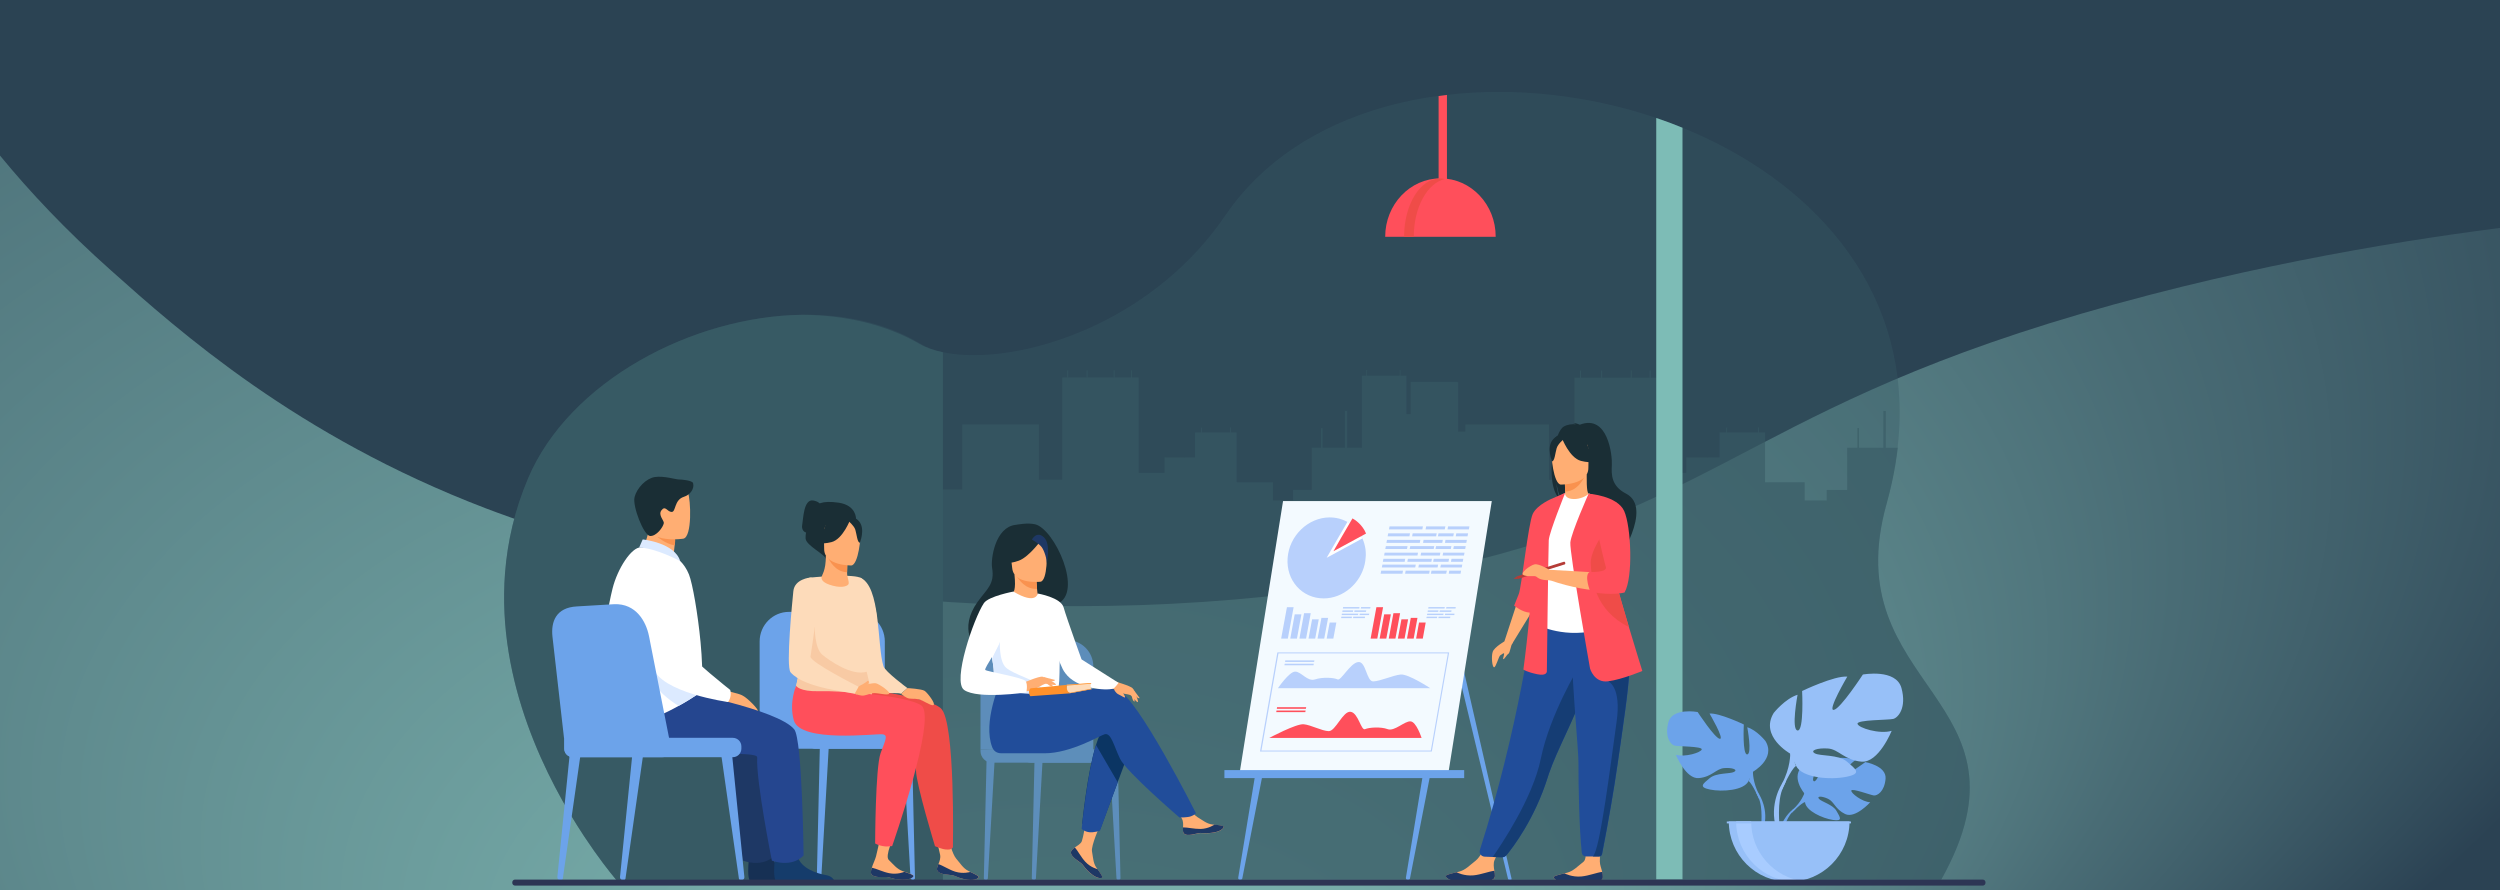 <?xml version="1.0" encoding="utf-8"?>
<!-- Generator: Adobe Illustrator 24.3.0, SVG Export Plug-In . SVG Version: 6.00 Build 0)  -->
<!DOCTYPE svg PUBLIC "-//W3C//DTD SVG 1.1//EN" "http://www.w3.org/Graphics/SVG/1.1/DTD/svg11.dtd">
<svg version="1.1" id="Calque_1" xmlns:x="http://ns.adobe.com/Extensibility/1.0/" xmlns:i="http://ns.adobe.com/AdobeIllustrator/10.0/" xmlns:graph="http://ns.adobe.com/Graphs/1.0/"
	 xmlns="http://www.w3.org/2000/svg" xmlns:xlink="http://www.w3.org/1999/xlink" x="0px" y="0px" width="2246.8px" height="800px"
	 viewBox="0 0 2246.8 800" style="enable-background:new 0 0 2246.8 800;" xml:space="preserve">
<rect x="0" y="0" width="2246.8" height="800" fill="#808080" stroke="none"/>
<style type="text/css">
	.st0{fill:url(#SVGID_1_);}
	.st1{fill:url(#SVGID_2_);}
	.st2{opacity:0.37;fill:#375A64;enable-background:new    ;}
	.st3{opacity:0.61;enable-background:new    ;}
	.st4{fill:#375A64;}
	.st5{fill:#7DBCB6;}
	.st6{fill:#FF4F5B;}
	.st7{fill:#EF4C48;}
	.st8{fill:#6CA3EA;}
	.st9{fill:#97C0F8;}
	.st10{fill:#A8CCFF;}
	.st11{fill:#F3FAFF;}
	.st12{fill:#B8D0FC;}
	.st13{fill:#FFFFFF;}
	.st14{fill:#FFAE73;}
	.st15{fill:#1E3865;}
	.st16{fill:#1A2E35;}
	.st17{fill:#F9924F;}
	.st18{fill:#214D9A;}
	.st19{fill:#4B9BA9;}
	.st20{fill:#153D74;}
	.st21{fill:#B53C37;}
	.st22{opacity:0.6;}
	.st23{fill:#0B3563;}
	.st24{fill:#DCEAFF;}
	.st25{fill:#FDDBBA;}
	.st26{fill:#FF912B;}
	.st27{fill:#F8CAA4;}
	.st28{fill:#163054;}
	.st29{fill:#153C6B;}
	.st30{fill:#25468F;}
	.st31{fill:#2D3554;}
</style>
<g id="Background_3_">
	<g>
		
			<radialGradient id="SVGID_1_" cx="4480.464" cy="-1743.209" r="322.616" fx="4572.038" fy="-1433.862" gradientTransform="matrix(5.991 0 0 3.444 -26399.508 5935.565)" gradientUnits="userSpaceOnUse">
			<stop  offset="0.112" style="stop-color:#7CB4B0"/>
			<stop  offset="0.621" style="stop-color:#547C81"/>
			<stop  offset="1" style="stop-color:#2B4353"/>
		</radialGradient>
		<rect x="-60.7" y="-40.2" class="st0" width="2356.9" height="903.3"/>
		
			<radialGradient id="SVGID_2_" cx="4495.656" cy="-1676.205" r="331.253" fx="4577.764" fy="-1413.862" gradientTransform="matrix(5.991 0 0 3.444 -26399.508 5935.565)" gradientUnits="userSpaceOnUse">
			<stop  offset="0.112" style="stop-color:#7BB2AE"/>
			<stop  offset="0.622" style="stop-color:#496C75"/>
			<stop  offset="1" style="stop-color:#2B4253"/>
		</radialGradient>
		<path class="st1" d="M-60.7,54.9c30.1,48.9,79.1,115.8,160.3,188c61.5,54.9,167.2,149,336.6,213.8
			c239.3,91.2,586.1,116.2,864.2,53.1c259.5-58.8,278.9-153.4,632.4-245c149-38.6,280.3-56.7,363.4-65.8c0,223.6,0,440.7,0,664.3
			c-800.4,0-1556.5,0-2356.9,0C-65.5,591.6-55.7,326.4-60.7,54.9z"/>
	</g>
</g>
<g>
	<path class="st2" d="M1744.7,790.4L1744.7,790.4c-0.1,0.2-0.2,0.4-0.3,0.6c-0.7,1.3-1.5,2.6-2.3,4l-1185-0.4c0,0-1.2-1.3-3.2-3.8
		c-0.1-0.1-0.2-0.3-0.4-0.4c-5.3-6.4-15.9-19.7-28.4-38.6l0,0c-33.1-50.1-78.9-138.7-71.2-237.1c2.2-27.8,8.6-56.3,20.8-85
		c37-87,147.5-145.6,246.9-146.8c38.5-0.5,75.4,7.7,105.7,26.1c5.4,3.3,12.1,5.8,20,7.5c6.6,1.5,14,2.3,22.1,2.6
		c64.6,2.3,169.7-34.1,232-125.7c33.1-48.6,83.9-80.5,142.3-97.1c2.7-0.8,5.5-1.5,8.2-2.2c13.3-3.4,26.9-6.1,40.8-7.9
		c2.5-0.3,5-0.7,7.5-0.9c61.6-7.2,127.6,0.2,188.2,20.7c8,2.7,15.9,5.6,23.6,8.8c113.9,46.1,202.6,140.3,194.8,271.9
		c-0.3,5.2-0.8,10.5-1.4,15.8c-1.2,10.1-2.9,20.5-5.2,31c-1.4,6.2-2.9,12.5-4.7,18.9C1648.6,619.1,1836.3,626.6,1744.7,790.4z"/>
	<g class="st3">
		<path class="st4" d="M1744.7,790.4L1744.7,790.4l-922.4,0.1l8-275.7v-74.9h34.5v-58.5h68.8v49.7h21v-91.8h4.6v-6.4h0.8v6.4h16.6
			v-6.4h0.8v6.4h23.5v-6.4h0.8v6.4h14.8v-6.4h0.8v6.4h6.1V425h23.2v-13.9l27.4,0.1v-22.5h5.5v-4.4h0.7v4.4h21.2l0,0h4.2v-4.5h0.7
			v4.5h5.1v44.7h32.6v16.4h18.1v-9.5h16.8v-37.9h8.4v-17.7h1.3v17.7h20.1v-33.1h2v33.1h13.3V402l0,0v-4.2l0,0v-4l0,0v-6.6l0,0V383
			l0,0v-6.6l0,0v-4.2l0,0v-6.6l0,0V361l0,0v-6.6l0,0v-5.8l0,0V342l0,0v-4.4h4v-5h0.6v5h29.4v-5h0.6v5h5.4v34.6h3.8l0,0l0,0v-6.6l0,0
			V361l0,0v-6.6l0,0v-4.6l0,0v-6.6l0,0l0,0h35.6l0,0h6.1c0.3,0.2,0.6,0.4,1,0.5v44.2h6.5v-6.4h75.1v49.7h22.9v-91.8h5V333h0.9v6.4
			h18.1V333h0.9v6.4h25.7V333h0.9v6.4h16.1V333h0.9v6.4h6.6V425h25.4v-13.9l29.9,0.1v-22.5h6v-4.4h0.8v4.4h23.1l0,0h4.6v-4.5h0.8
			v4.5h5.6v44.7h35.6v16.4h19.8v-9.5h18.4v-37.9h9.2v-17.7h1.4v17.7h21.9v-33.1h2.2v33.1h10.8c-1.2,10.1-2.9,20.5-5.2,31
			c-1.4,6.2-2.9,12.5-4.7,18.9C1648.6,619.1,1836.3,626.6,1744.7,790.4z"/>
	</g>
	<path class="st5" d="M1512.1,114.8v675.6h-23.6V106C1496.5,108.7,1504.4,111.6,1512.1,114.8z"/>
	<path class="st4" d="M847.4,316.6v474.2H553.9c-0.1-0.1-0.2-0.3-0.4-0.4c-5.3-6.4-15.9-19.7-28.4-38.6l0,0
		c-33.1-50.1-78.9-138.7-71.2-237.1c2.2-27.8,8.6-56.3,20.8-85c37-87,147.5-145.6,246.9-146.8c38.1,0.4,74.5,8.7,104.7,26.1
		C832,312.4,839.1,314.9,847.4,316.6z"/>
	<g>
		<path class="st6" d="M1300.4,85.3v83.2c0,6.5-1.6,11.8-3.5,11.8h-0.5c-1.9,0-3.5-5.3-3.5-11.8V86.3
			C1295.3,85.9,1297.8,85.6,1300.4,85.3z"/>
		<path class="st6" d="M1294.6,160.3c-27.4,0-49.7,23.5-49.7,52.5h99.3C1344.3,183.8,1322,160.3,1294.6,160.3z"/>
		<path class="st7" d="M1298.6,160.9c-1.4-0.3-2.9-0.5-4.4-0.5c-17.9,0-32.3,23.4-32.3,52.3h8.7
			C1270.6,186.3,1282.8,164.4,1298.6,160.9z"/>
	</g>
	<g>
		<g>
			<path class="st8" d="M1621.6,713c0,0-13.2-15.4-0.8-25.2c0,0,9.1-5.5,16.4-5c0,0-10.5,17.5-7.1,19.3c3.4,1.7,10.3-20.4,10.3-20.4
				s20.6-2,27.2,1.2c0,0-17.6,14.4-13.9,15.3c3.7,0.9,22.7-13.3,22.7-13.3s19.2,3.3,18.2,15s-7.6,15.3-10.5,15s-19.9-6.8-20.3-4.4
				s9.9,10.2,17,10.5c0,0-13.5,14.9-22.5,10.6c-9-4.3-9.8-11.1-15.4-13.7c-5.6-2.6-10.4-2.6-8.1,0.1c2.3,2.6,12.5,5.1,15.7,10.8
				s6.1,9.5-3.2,8.1c-9.3-1.4-24.4-8.2-25.1-16C1621.6,713,1621.6,713,1621.6,713z"/>
			<g>
				<path class="st8" d="M1685.2,700.1c0,0-52.1-2-63.6,12.9c0,0-2.5,7.6-10.4,14.6l-1.2,3.3c0,0,9-9.5,12.3-10.1
					C1622.3,720.7,1617.2,702.3,1685.2,700.1z"/>
				<path class="st8" d="M1611.2,727.5c0,0-11.2,8.3-12,23l2,0.2c0,0,3.6-15.3,10-21.3C1617.8,723.5,1611.2,727.5,1611.2,727.5z"/>
			</g>
		</g>
		<g>
			<path class="st8" d="M1575.4,693.6c0,0,21-11.8,11.2-27.7c0,0-7.8-9.8-16.3-12.3c0,0,4.5,23.8,0,24.4c-4.5,0.6-3.1-26.9-3.1-26.9
				s-22.1-10.6-30.8-9.8c0,0,13.7,23.3,9.2,22.7s-19.9-24.1-19.9-24.1s-22.7-4.2-26.3,9.2c-3.6,13.5,2.2,20.2,5.6,21
				s24.9,0.6,24.4,3.4c-0.6,2.8-15.1,7.3-23.3,4.8c0,0,9,22.1,20.7,21c11.8-1.1,15.4-8.4,22.7-9c7.3-0.6,12.6,1.4,9,3.4
				s-16,0.6-21.9,5.6s-10.6,8.1,0.3,10.3s30.5,0.8,34.5-7.6C1575.4,693.6,1575.4,693.6,1575.4,693.6z"/>
			<g>
				<path class="st8" d="M1509.8,653.2c0,0,58.9,19.1,65.6,40.4c0,0-0.3,9.5,5.6,20.5v4.2c0,0-6.2-14.3-9.5-16.3
					C1571.5,702,1584.7,683.5,1509.8,653.2z"/>
				<path class="st8" d="M1581,714c0,0,9.1,13.8,3.9,30.6l-2.3-0.6c0,0,2.3-18.5-2.5-27.8C1575.4,706.9,1581,714,1581,714z"/>
			</g>
		</g>
		<g>
			<path class="st9" d="M1608.9,677.3c0,0-27.7-15.5-14.8-36.6c0,0,10.3-12.9,21.4-16.3c0,0-5.9,31.4,0,32.1
				c5.9,0.7,4.1-35.5,4.1-35.5s29.2-14,40.6-12.9c0,0-18.1,30.7-12.2,29.9c5.9-0.7,26.2-31.8,26.2-31.8s29.9-5.5,34.7,12.2
				c4.8,17.7-3,26.6-7.4,27.7c-4.4,1.1-32.9,0.7-32.1,4.4c0.7,3.7,19.9,9.6,30.7,6.3c0,0-11.8,29.2-27.3,27.7s-20.3-11.1-29.9-11.8
				s-16.6,1.8-11.8,4.4c4.8,2.6,21.1,0.8,28.8,7.4s14,10.7-0.4,13.6c-14.4,3-40.3,1.1-45.4-10
				C1608.9,677.3,1608.9,677.3,1608.9,677.3z"/>
			<g>
				<path class="st9" d="M1695.3,624.1c0,0-77.6,25.1-86.4,53.2c0,0,0.4,12.6-7.4,27v5.5c0,0,8.1-18.8,12.6-21.4
					C1614,688.4,1596.7,664,1695.3,624.1z"/>
				<path class="st9" d="M1601.5,704.3c0,0-12,18.2-5.1,40.3l3.1-0.8c0,0-3-24.4,3.3-36.6C1608.9,694.9,1601.5,704.3,1601.5,704.3z"
					/>
			</g>
		</g>
		<path class="st9" d="M1607.9,792.5c30,0,54.3-24.3,54.3-54.3h-108.5C1553.7,768.2,1578,792.5,1607.9,792.5z"/>
		<path class="st10" d="M1621.3,792.1c-2.2,0.3-4.5,0.4-6.7,0.4c-30,0-54.3-24.3-54.3-54.3h13.5
			C1573.8,766,1594.5,788.8,1621.3,792.1z"/>
		<rect x="1551.9" y="738.3" class="st9" width="111.6" height="1.7"/>
	</g>
	<g>
		<g>
			<path class="st8" d="M1355.3,789.9L1302,568.5l3.7-8.7l52.8,230c0.1,0.6-0.3,1.2-0.9,1.2h-0.9
				C1356,791,1355.4,790.5,1355.3,789.9z"/>
		</g>
		<g>
			<g>
				<path class="st8" d="M1114.6,791L1114.6,791c-1.1,0-1.9-1-1.8-2.1l15.7-95.2h6.7l-18.7,95.7C1116.3,790.3,1115.5,791,1114.6,791
					z"/>
			</g>
			<g>
				<path class="st8" d="M1265.3,791L1265.3,791c-1.1,0-1.9-1-1.8-2.1l15.7-95.2h6.7l-18.7,95.7C1267,790.3,1266.2,791,1265.3,791z"
					/>
			</g>
			<polygon class="st11" points="1301.8,693.9 1114.2,693.9 1153.1,450.3 1340.7,450.3 			"/>
			<rect x="1100.4" y="692.1" class="st8" width="215.5" height="7.2"/>
			<g>
				<path class="st12" d="M1227.3,501.3c-0.1,1.9-0.4,3.8-0.8,5.7c-3.9,17.4-19.4,30.8-36.9,30.8c-19.4,0-33.9-16.2-32.4-36.3
					c1.5-20.1,18.4-36.4,37.8-36.5c4.1,0,7.9,0.7,11.4,2c1.6,0.6,3.1,1.3,4.6,2.1c3.1,1.8,5.9,4.1,8.3,6.8c1.3,1.5,2.5,3.2,3.5,4.9
					c0.6,1,1.1,2.1,1.6,3.1c1.4,3,2.3,6.3,2.8,9.7c0.2,1.7,0.3,3.5,0.3,5.3C1227.4,499.7,1227.4,500.5,1227.3,501.3z"/>
				<path class="st13" d="M1224.4,483.9l-32.1,17.4c0,0,13.3-23.3,18.7-32.3c3.1,1.8,5.9,4.1,8.3,6.8c1.3,1.5,2.5,3.2,3.5,4.9
					C1223.3,481.8,1223.9,482.8,1224.4,483.9z"/>
				<path class="st6" d="M1227.7,479.5l-29.3,15.9c0,0,12.1-21.3,17.1-29.5c2.9,1.6,5.4,3.7,7.6,6.2c1.2,1.4,2.3,2.9,3.2,4.5
					C1226.8,477.5,1227.3,478.5,1227.7,479.5z"/>
			</g>
			<g>
				<g>
					<path class="st12" d="M1286.8,675.4h-154.4l15.6-89.1h154.4L1286.8,675.4z M1133.7,674.5h152.2l15.3-87.3H1149L1133.7,674.5z"
						/>
				</g>
				<g>
					<path class="st6" d="M1277.6,663.2h-136.9c0,0,24.3-13,31-12.3s16.2,6,22.4,6.2c6.2,0.2,12.8-18.3,19.7-17.4
						c6.9,0.9,9.4,17.2,13,15.6c3.6-1.6,14.2-2.3,20.3,0c6.1,2.3,15.1-7.3,20.5-7C1272.9,648.5,1277.6,663.2,1277.6,663.2z"/>
					<g>
						<polygon class="st6" points="1173.6,637 1147.5,637 1147.7,635.6 1173.9,635.6 						"/>
						<polygon class="st6" points="1173.1,640 1147,640 1147.2,638.6 1173.4,638.6 						"/>
					</g>
				</g>
				<g>
					<path class="st12" d="M1148.5,618.5h136.9c0,0-19.7-13-26.6-12.3s-18.3,6-24.6,6.2c-6.2,0.2-6.4-18.3-13.6-17.4
						c-7.2,0.9-15.5,17.2-18.5,15.6c-3-1.6-13.4-2.3-20.3,0s-12.5-7.3-18-7C1158.4,603.9,1148.5,618.5,1148.5,618.5z"/>
					<g>
						<polygon class="st12" points="1181,594.9 1154.9,594.9 1155.1,593.5 1181.3,593.5 						"/>
						<polygon class="st12" points="1180.5,597.9 1154.3,597.9 1154.6,596.5 1180.7,596.5 						"/>
					</g>
				</g>
			</g>
			<g>
				<polygon class="st12" points="1157.4,573.9 1151.4,573.9 1156.6,545.7 1162.6,545.7 				"/>
				<polygon class="st12" points="1165.6,573.9 1159.6,573.9 1163.6,552.1 1169.6,552.1 				"/>
				<polygon class="st12" points="1173.8,573.9 1167.8,573.9 1172,551.1 1178,551.1 				"/>
				<polygon class="st12" points="1182,573.9 1176,573.9 1179.2,556.6 1185.2,556.6 				"/>
				<polygon class="st12" points="1190.1,573.9 1184.1,573.9 1187.6,555.3 1193.6,555.3 				"/>
				<polygon class="st12" points="1198.3,573.9 1192.3,573.9 1195,559.5 1201,559.5 				"/>
			</g>
			<g>
				<polygon class="st6" points="1237.8,573.9 1231.8,573.9 1237,545.7 1243,545.7 				"/>
				<polygon class="st6" points="1245.9,573.9 1239.9,573.9 1244,552.1 1250,552.1 				"/>
				<polygon class="st6" points="1254.1,573.9 1248.1,573.9 1252.3,551.1 1258.3,551.1 				"/>
				<polygon class="st6" points="1262.3,573.9 1256.3,573.9 1259.5,556.6 1265.5,556.6 				"/>
				<polygon class="st6" points="1270.5,573.9 1264.5,573.9 1267.9,555.3 1273.9,555.3 				"/>
				<polygon class="st6" points="1278.7,573.9 1272.7,573.9 1275.3,559.5 1281.3,559.5 				"/>
			</g>
			<g>
				<g>
					<polygon class="st12" points="1266.7,482 1247.1,482 1247.6,479.3 1267.2,479.3 					"/>
					<polygon class="st12" points="1290.7,482 1269.1,482 1269.6,479.3 1291.2,479.3 					"/>
					<polygon class="st12" points="1306.1,482 1292.3,482 1292.8,479.3 1306.6,479.3 					"/>
					<polygon class="st12" points="1318.9,482 1308.3,482 1308.8,479.3 1319.4,479.3 					"/>
				</g>
				<g>
					<polygon class="st12" points="1264.5,493.4 1245,493.4 1245.5,490.8 1265,490.8 					"/>
					<polygon class="st12" points="1288.5,493.4 1266.9,493.4 1267.4,490.8 1289,490.8 					"/>
					<polygon class="st12" points="1303.9,493.4 1290.1,493.4 1290.6,490.8 1304.4,490.8 					"/>
					<polygon class="st12" points="1316.8,493.4 1306.1,493.4 1306.6,490.8 1317.3,490.8 					"/>
				</g>
				<g>
					<polygon class="st12" points="1278.3,475.8 1248.3,475.8 1248.8,473.1 1278.8,473.1 					"/>
					<polygon class="st12" points="1298.4,475.8 1281.2,475.8 1281.7,473.1 1299,473.1 					"/>
					<polygon class="st12" points="1320.1,475.8 1300.9,475.8 1301.4,473.1 1320.6,473.1 					"/>
				</g>
				<g>
					<polygon class="st12" points="1276,487.9 1246,487.9 1246.5,485.2 1276.5,485.2 					"/>
					<polygon class="st12" points="1296.2,487.9 1278.9,487.9 1279.4,485.2 1296.7,485.2 					"/>
					<polygon class="st12" points="1317.8,487.9 1298.6,487.9 1299.1,485.2 1318.3,485.2 					"/>
				</g>
				<g>
					<polygon class="st12" points="1262.4,504.9 1242.8,504.9 1243.3,502.2 1262.9,502.2 					"/>
					<polygon class="st12" points="1286.4,504.9 1264.8,504.9 1265.3,502.2 1286.9,502.2 					"/>
					<polygon class="st12" points="1301.8,504.9 1288,504.9 1288.5,502.2 1302.3,502.2 					"/>
					<polygon class="st12" points="1314.6,504.9 1304,504.9 1304.5,502.2 1315.1,502.2 					"/>
				</g>
				<g>
					<polygon class="st12" points="1273.9,499.3 1243.9,499.3 1244.4,496.7 1274.4,496.7 					"/>
					<polygon class="st12" points="1294,499.3 1276.7,499.3 1277.2,496.7 1294.5,496.7 					"/>
					<polygon class="st12" points="1315.7,499.3 1296.5,499.3 1297,496.7 1316.2,496.7 					"/>
				</g>
				<g>
					<polygon class="st12" points="1260.4,515.6 1240.8,515.6 1241.3,512.9 1260.9,512.9 					"/>
					<polygon class="st12" points="1284.4,515.6 1262.8,515.6 1263.3,512.9 1284.9,512.9 					"/>
					<polygon class="st12" points="1299.7,515.6 1286,515.6 1286.5,512.9 1300.3,512.9 					"/>
					<polygon class="st12" points="1312.6,515.6 1302,515.6 1302.5,512.9 1313.1,512.9 					"/>
				</g>
				<g>
					<polygon class="st12" points="1271.9,510 1241.9,510 1242.4,507.4 1272.4,507.4 					"/>
					<polygon class="st12" points="1292,510 1274.7,510 1275.2,507.4 1292.5,507.4 					"/>
					<polygon class="st12" points="1313.7,510 1294.4,510 1295,507.4 1314.2,507.4 					"/>
				</g>
			</g>
			<g>
				<polygon class="st12" points="1215.9,549.9 1206.3,549.9 1206.6,548.6 1216.1,548.6 				"/>
				<polygon class="st12" points="1227.6,549.9 1217.1,549.9 1217.3,548.6 1227.9,548.6 				"/>
				<polygon class="st12" points="1214.8,555.5 1205.3,555.5 1205.5,554.2 1215.1,554.2 				"/>
				<polygon class="st12" points="1226.6,555.5 1216,555.5 1216.2,554.2 1226.8,554.2 				"/>
				<polygon class="st12" points="1221.6,546.9 1206.9,546.9 1207.1,545.6 1221.8,545.6 				"/>
				<polygon class="st12" points="1231.4,546.9 1223,546.9 1223.2,545.6 1231.7,545.6 				"/>
				<polygon class="st12" points="1220.5,552.8 1205.8,552.8 1206,551.5 1220.7,551.5 				"/>
				<polygon class="st12" points="1230.3,552.8 1221.8,552.8 1222.1,551.5 1230.6,551.5 				"/>
			</g>
			<g>
				<polygon class="st12" points="1292.5,549.9 1283,549.9 1283.2,548.6 1292.8,548.6 				"/>
				<polygon class="st12" points="1304.3,549.9 1293.7,549.9 1294,548.6 1304.5,548.6 				"/>
				<polygon class="st12" points="1291.5,555.5 1281.9,555.5 1282.2,554.2 1291.7,554.2 				"/>
				<polygon class="st12" points="1303.2,555.5 1292.7,555.5 1292.9,554.2 1303.5,554.2 				"/>
				<polygon class="st12" points="1298.2,546.9 1283.5,546.9 1283.8,545.6 1298.5,545.6 				"/>
				<polygon class="st12" points="1308.1,546.9 1299.6,546.9 1299.9,545.6 1308.3,545.6 				"/>
				<polygon class="st12" points="1297.1,552.8 1282.4,552.8 1282.7,551.5 1297.4,551.5 				"/>
				<polygon class="st12" points="1307,552.8 1298.5,552.8 1298.8,551.5 1307.2,551.5 				"/>
			</g>
		</g>
	</g>
	<g>
		<g>
			<path class="st14" d="M1343.5,787.4c-0.3,4.6-6.8,4.6-14.1,3.8c-7.3-0.9-5.4,1-15.7,1.1c-10.3,0.1-13.8-3.3-14.3-4.7
				c-0.4-1.3,4.5-2.4,9.8-3.7c0.7-0.2,1.3-0.3,2-0.5c6-1.5,9.9-6,15-9.9c4.8-3.7,11.1-17.1,11.1-17.1l14-0.6c0,0-5.9,12-8.1,17.1
				c-1.3,3-0.7,6.8-0.2,9.6C1343.3,784.2,1343.6,785.8,1343.5,787.4z"/>
			<path class="st15" d="M1329.3,791.2c-7.3-0.9-5.4,1-15.7,1.1c-10.3,0.1-13.8-3.3-14.3-4.7c-0.4-1.3,4.5-2.4,9.8-3.7l0.1,0.1
				c0,0,6.6,3.5,15.1,2.7c6.9-0.7,13.9-3.6,18.7-4.1c0.3,1.6,0.6,3.2,0.5,4.8C1343.1,792,1336.7,792,1329.3,791.2z"/>
		</g>
		<g>
			<path class="st14" d="M1440.3,788.3c-0.3,4.6-6.8,4.6-14.1,3.8c-7.3-0.8-5.4,1-15.6,1.2c-10.3,0.2-13.8-3.2-14.3-4.7
				c-0.4-1.3,4.5-2.4,9.8-3.7c0.7-0.2,1.3-0.3,2-0.5c6-1.5,9.9-6,15-9.9c4.8-3.7,0-25.6,0-25.6l15.4-1.5c0,0-0.7,18.4-0.7,26.8
				c0,3.3,1.5,6.5,2.1,9.4C1440.1,785.1,1440.4,786.7,1440.3,788.3z"/>
			<path class="st15" d="M1426.2,792.1c-7.3-0.8-5.4,1-15.6,1.2c-10.3,0.2-13.8-3.2-14.3-4.7c-0.4-1.3,4.5-2.4,9.8-3.7l0.1,0.1
				c0,0,6.6,3.5,15.1,2.7c6.9-0.7,13.9-3.6,18.7-4.1c0.3,1.6,0.6,3.2,0.5,4.8C1440,792.9,1433.5,793,1426.2,792.1z"/>
		</g>
		<path class="st16" d="M1395.3,410c-2.7-10.9,1.2-16,4.7-18.7c1.6-4,3.5-6.9,5.5-8c3.5-2,7.7-2.2,10.6-2c-0.8-0.8-2.2-1.1-2.2-1.1
			c1.8-0.3,5.9,1.5,5.9,1.5c25.3-9.8,29.3,27.6,28.8,36.2c-0.5,8.7-0.5,18.9,12.7,25.7c25.2,13-8.4,62.2-8.4,62.2
			c0.6-7-31.7-44-48.6-55.1c-4.1-6-5.6-16.7-5.7-17.6c0.7,8.5,2.2,13.2,3.5,15.9C1394.4,442,1393.3,425,1395.3,410z"/>
		<path class="st14" d="M1405.3,451.3c-0.1,0,8.1,4.3,14.3,2.6c5.8-1.6,9.6-9.1,9.5-9.2c-2.5-0.5-3.2-3.9-3.1-18.4l-1.1,0.2
			l-18.7,3.7c0,0,0.4,5.9,0.4,11.5C1406.7,446.4,1406.4,450.8,1405.3,451.3z"/>
		<path class="st17" d="M1406.2,430.3c0,0,0.4,5.9,0.4,11.5c10.5-0.3,16-9.9,18.3-15.2L1406.2,430.3z"/>
		<path class="st18" d="M1330,763.9c-0.9,2.9,1.1,5.8,4.2,6l7.3,0.3l7.7,0.2c1.9,0.1,3.8-0.8,5-2.3c6.2-7.6,25.2-32.9,36.8-69.6
			c0.3-1,0.7-2.1,1-3.1c7.6-22.2,23.4-50.1,31.8-75.4c1.3-4,2.5-7.8,3.6-11.4c0.3-1.1,0.7-2.3,1-3.4c6.1-21.3,7.9-35.3,9.6-50.3
			l-60.2,0.5C1377.8,555.5,1365.1,653.9,1330,763.9z"/>
		<path class="st13" d="M1386.2,520.9c0.2,28.6-4.2,40.9-4.2,40.9s25.8,13.1,56.4,3.5c0.4-0.1,21.9-6.2,21.9-6.2
			c-0.5-1.2-4.8-20.3-5.3-21.4c-6.5-13.9-8.2-19.7-9-24c-1.4-8-1.5-16.2-0.7-24c1.9-20.6,7.4-37.7,7.4-37.7
			c-8.3-1.9-16.2-5.2-24.8-8.5c-2,2.5-8.1,5.1-13.4,5c-6.1-0.1-8.1-2.7-7.8-5.6c-6.5,3.6-11.7,7-11.7,7
			c-5.5,9.6-16.7,18.9-17.5,33.6C1377.3,487.2,1386.2,520.1,1386.2,520.9z"/>
		<path class="st19" d="M1437.9,524.1c2.6,3.7,7.7,26.3,20.2,29.2c-6.5-16.1-11.4-23.2-12.1-28.1c-1.4-9.3-1.5-18.8-0.7-27.9
			c-4.2-7.4-7.3-12.4-7.3-12.4c-0.3-1.2-6.7-20.8-8.7-3.3C1427.2,499.1,1435,519.9,1437.9,524.1z"/>
		<path class="st14" d="M1402.7,435.5c0,0,24.8,0.4,24.8-15c0-15.5,3.2-25.8-12.6-26.7c-15.8-0.9-18.9,5-20.2,10.1
			C1393.5,409,1396.3,435,1402.7,435.5z"/>
		<path class="st16" d="M1403.6,393.4c0,0,6.8,18.1,17.2,20.8c10.4,2.7,14.9-0.1,14.9-0.1s-8-6.4-9.7-17.4
			C1426.1,396.6,1408.8,384.7,1403.6,393.4z"/>
		<path class="st16" d="M1405.3,394.8c0,0-5.1,4-6.3,8c-1.2,3.9-1.8,12-4.2,11.8c0,0-5.1-12.3,0.6-19.3
			C1401.6,387.9,1405.3,394.8,1405.3,394.8z"/>
		<polygon class="st14" points="1363.7,540.8 1352,576.5 1358.6,579.2 1378,547.6 		"/>
		<path class="st6" d="M1395.3,447.9c0,0-13.8,5.5-17.8,14s-10.1,65.9-12.5,71.8s-4.2,10.6-4.2,10.6s7,5.9,14,6.3
			C1381.7,551,1395.3,447.9,1395.3,447.9z"/>
		<path class="st6" d="M1406.7,442.9c0,0-14.4,35.5-14.8,42.6c-0.4,7.2-1.7,117.4-1.7,117.4s0.8,5.1-8.9,3
			c-9.7-2.1-12.2-4.2-12.2-4.2s9.3-68,6.8-91.6s19.4-62.2,19.4-62.2L1406.7,442.9z"/>
		<path class="st20" d="M1341.5,770.2l8.4,0.3c1.5,0,2.9-0.6,3.9-1.8c5.7-6.8,25.4-32.5,37.2-70.2c0.3-1,0.7-2.1,1-3.1
			c7.6-22.2,23.4-50.1,31.8-75.4c1.3-4,2.5-7.8,3.6-11.4c0.3-1.1,0.7-2.3,1-3.4l-8.9-6.7c0,0-26.6,43.1-34.8,83.6
			C1377.5,717.3,1348.9,759.7,1341.5,770.2z"/>
		<path class="st18" d="M1418.6,685.9c-0.1,18.6,0.7,60.2,3,80.5c0.2,1.9,1.8,3.3,3.7,3.3h6.3c2.6,0,4.6,0,5.9,0
			c1.1,0,2.1-0.8,2.3-1.9c6.2-31.8,10.7-58.1,14-80.9c2.7-19.1,5.2-35.4,7-49.5c1.9-14.2,3.2-26,3.7-36.1c0.1-1.6,0.1-3.1,0.2-4.6
			c0-1.5,0-3,0-4.4l-52-5.1C1413.3,621.7,1418.7,674.5,1418.6,685.9z"/>
		<path class="st20" d="M1431.5,769.7c2.4,0,4.2,0,5.5,0c1.4,0,2.6-1,2.8-2.4c6.2-31.6,10.6-57.8,13.9-80.5
			c2.7-19.1,5.2-35.4,7-49.5c1.9-14.2,3.2-26,3.7-36.1l-19.1,11.2c0,0,12.2,4.3,7.5,36.8S1438,765.1,1431.5,769.7z"/>
		<path class="st6" d="M1429,600.8c0,0,3.7,13.2,16.3,11.5c12.7-1.7,30.7-9.3,30.7-9.3s-5.4-17.1-12.1-39.6
			c-8.1-27.2-18.2-62.3-23-84.4c-1.3-6.2-2.2-11.4-2.6-15.1l-10.5-20.4c0,0-15.7,35.2-16.5,44C1410.5,496.6,1429,600.8,1429,600.8z"
			/>
		<path class="st14" d="M1441.7,486.4l-13.9-42.7c0,0,17.5,5.2,26.3,9.6c0,0,5.5,7.1,8.9,23.4c0,0,3.6,39.2-4.4,53.6
			c0,0-25.3,5.1-65.9-8.9v-9.3c0,0,44.3,2.3,53.4,3.4L1441.7,486.4z"/>
		<path class="st7" d="M1429.6,506.3c0.6,14.4,3.9,42.2,34.1,57.1c0.1,0,0.2,0.1,0.2,0.1c-8.1-27.2-18.2-62.3-23-84.4
			C1435.4,487.4,1429.3,498.4,1429.6,506.3z"/>
		<path class="st6" d="M1427.8,443.7c0,0,25.7,1.8,31.9,15.6c6.2,13.8,8.2,59.7,0.3,73.2c0,0-10.9,3.1-30-0.5
			c-0.2,0-0.5-0.1-0.7-0.1c0,0-6.1-15-0.6-17.9c0,0,16.2,0.8,14.5-4.5C1441.4,504,1427.8,443.7,1427.8,443.7z"/>
		<g>
			<path class="st21" d="M1363.4,517.9l0.8,2.4l42.2-13.1c0,0,0.6-0.6,0.3-1.5c-0.3-0.9-1-0.9-1-0.9L1363.4,517.9z"/>
			<polygon class="st21" points="1360.3,520.2 1363.4,517.9 1364.1,520.3 			"/>
		</g>
		<path class="st14" d="M1353.6,575.5c0,0-10.7,5.9-12.1,10.4s-0.4,13.9,1.3,13.8c1.7-0.1,4.2-10.1,5.6-10.8s3.4-2.8,3.4-1.3
			s-1.4,4.4-0.7,4.8c0.7,0.4,3-3.9,4.5-4.8c1.5-0.8,2.2-7.8,3.7-9.7S1353.6,575.5,1353.6,575.5z"/>
		<path class="st14" d="M1392.7,512.2c0,0-9.6-5.9-13.6-5s-14.2,8.3-9.3,9.9c4.9,1.6,8.9-0.1,10.8,1.1c1.9,1.2,3.3,3.3,12.1,3.3
			C1401.6,521.4,1392.7,512.2,1392.7,512.2z"/>
	</g>
	<g>
		<g class="st22">
			<g>
				<path class="st8" d="M929.2,791H929c-0.9,0-1.7-0.8-1.7-1.7l2.5-108.9l7.4-0.9L931,789.3C930.9,790.3,930.2,791,929.2,791z"/>
			</g>
			<g>
				<path class="st8" d="M886.1,791h-0.2c-0.9,0-1.7-0.8-1.7-1.7l2.5-108.9l7.4-0.9l-6.3,109.8C887.8,790.3,887,791,886.1,791z"/>
			</g>
			<g>
				<path class="st8" d="M1005.1,791h0.2c0.9,0,1.7-0.8,1.7-1.7l-2.5-108.9l-7.4-0.9l6.3,109.8C1003.4,790.3,1004.2,791,1005.1,791z
					"/>
			</g>
			<path class="st8" d="M881.2,673.6V599c0-13.1,10.6-23.8,23.8-23.8h53.8c13.1,0,23.8,10.6,23.8,23.8v77.5L881.2,673.6z"/>
			<path class="st8" d="M992.1,685.4H891.6c-5.8,0-10.4-4.7-10.4-10.4v-1.4h111L992.1,685.4L992.1,685.4z"/>
			<path class="st8" d="M1004.6,685.4H926c-2.9,0-5.2-2.3-5.2-5.2v-1.4c0-2.9,2.3-5.2,5.2-5.2h78.7c2.9,0,5.2,2.3,5.2,5.2v1.4
				C1009.9,683.1,1007.5,685.4,1004.6,685.4z"/>
		</g>
		<g>
			<path class="st14" d="M1063.3,747.6c0.8,3.8,6.1,3.1,12.1,1.7c6-1.5,4.6,0.3,13.1-0.7c8.5-0.9,11.1-4.1,11.3-5.4
				c0.2-1.1-4-1.5-8.5-2c-0.6-0.1-1.1-0.1-1.7-0.2c-5.1-0.6-8.8-3.9-13.4-6.6c-4.4-2.6-10.9-13-10.9-13l-11.7,0.9
				c0,0,6.1,9.3,8.5,13.3c1.4,2.4,1.3,5.5,1.1,7.9C1063.2,744.9,1063.1,746.2,1063.3,747.6z"/>
			<path class="st15" d="M1075.4,749.2c6-1.5,4.6,0.3,13.1-0.7c8.5-0.9,11.1-4.1,11.3-5.4c0.2-1.1-4-1.5-8.5-2v0.1
				c0,0-5.1,3.6-12.2,3.8c-5.8,0.1-11.9-1.5-15.9-1.4c-0.1,1.3-0.2,2.7,0.1,4C1064.1,751.3,1069.4,750.7,1075.4,749.2z"/>
			<path class="st14" d="M963.1,764.3c-2.3,3,1.7,6.6,6.7,10.2c5,3.5,2.8,3.6,9.1,9.4c6.3,5.8,10.4,5.6,11.5,4.9
				c1-0.6-1.5-4-4.1-7.7c-0.3-0.5-0.7-0.9-1-1.4c-2.9-4.2-2.9-9.2-3.9-14.5c-1-5,7.1-23.2,7.1-23.2l-13-1.6c0,0-1.7,11-3.2,15.5
				c-0.9,2.6-4.5,4.3-6.4,5.8C965,762.4,963.9,763.3,963.1,764.3z"/>
			<path class="st15" d="M969.9,774.5c5,3.5,2.8,3.6,9.1,9.4c6.3,5.8,10.4,5.6,11.5,4.9c1-0.6-1.5-4-4.1-7.7h-0.1
				c0,0-6.1-1.4-10.9-6.6c-3.9-4.2-6.7-9.9-9.4-12.9c-1,0.8-2.1,1.6-2.9,2.7C960.8,767.4,964.8,771,969.9,774.5z"/>
			<path class="st23" d="M1016.4,670.9l-11.9,32.1l-15.6,41.9c0,0-4.2,0.4-8.3-0.8c-3.7-1.1-8-3.9-8-3.9s4.3-44.9,12.4-70.7
				c2.1-6.6,4.4-12,6.9-15C1004.5,639.7,1016.4,670.9,1016.4,670.9z"/>
			<path class="st18" d="M1004.3,620c-7.8-2.5-31.3-1-53.7,3.4l-3.4-6l-48.3-3.8c0,0-15.9,35.3-7.2,57.9c1.3,3.3,3.8,5.4,8.2,5.5
				h0.7c0,0,28.7,0,38.1,0c24,0,50.8-16.5,54.3-17.2c5.7-1.1,7.9,10.2,13.6,22.1c5.7,11.9,53.4,52.8,53.4,52.8s7.3,0.1,10.4-1.1
				c3.3-1.2,4.4-2.8,4.4-2.8S1021.9,625.7,1004.3,620z"/>
			<path class="st16" d="M930.3,471.2c-6.8-1.6-16,0.3-17.6,0.5c-18.3,2.1-22.4,30.6-21.1,38.6c2.5,14.7-4.5,18.8-13,30.6
				c-16.9,23.6-5.2,43,8.5,47.8c8.2,2.9,19.5-5,19.5-5c0.2,0.1,29.2-27.6,43.5-41C974.2,532.7,947.6,475.3,930.3,471.2z"/>
			<path class="st14" d="M934.2,538.4c0.1,0-7.5,5-13.6,3.9c-5.8-1-11.9-8.5-11.8-8.6c2.3-0.7,4.4-3.4,2.9-17.5l1.1,0.1l18.5,1.8
				c0,0,0.2,5.8,0.7,11.1C932.4,533.7,933.1,538,934.2,538.4z"/>
			<path class="st17" d="M931.3,518.1c0,0,0.2,5.8,0.7,11.1c-10.2,0.7-16.5-8-19.2-12.9L931.3,518.1z"/>
			<path class="st14" d="M935.2,522.8c0,0-24,2.8-25.5-12.2s-5.6-24.7,9.6-27.1c15.3-2.4,18.8,3,20.5,7.9
				C941.5,496.3,941.4,521.7,935.2,522.8z"/>
			<path class="st16" d="M937,483.7c0,0-11.6,16.6-21.4,20.2c-9.8,3.6-14.5,1.3-14.5,1.3s4.7-6.5,6.2-15.3c0.5-2.6,2.3-4.8,4.8-5.7
				C919.1,481.8,932.7,478,937,483.7z"/>
			<path class="st15" d="M927.4,484.9c0,0,6.2,3.5,8.7,6.7c2.4,3.1,4.9,11.2,4.6,14.7c0,0,3.9-17-2.3-23.2
				C931.7,476.6,927.4,484.9,927.4,484.9z"/>
			<path class="st13" d="M952.6,578.1c-0.7,48.4-0.2,38.3-5.5,42.9c-1.3,1.1-4.9,1.8-9.6,2.1c-14.9,1-41-1.5-42-4.2
				c-3.4-9.5-1-12.5-3.9-27c-0.3-1.5-0.7-3.2-1.1-5c-2.4-10-4.7-13.4,3.8-29.4c7.7-14.5,16-26.1,16.7-25.7
				c20.2,12,21.6,1.7,21.6,1.7S953,554.4,952.6,578.1z"/>
			<path class="st18" d="M1004.5,703l-15.9,43.6c0,0-5.7,1.9-9.9,1.3c-4.2-0.6-6.6-2.9-6.6-2.9s4.9-49.7,12.9-75.5L1004.5,703z"/>
			<path class="st13" d="M932.6,533.4c0,0,20.8,3.5,23.3,12.5c2.4,9,20.3,58.4,20.3,58.4s-14.1,5.2-19,0.3s-17-45.4-17-45.4
				L932.6,533.4z"/>
			<path class="st24" d="M937.5,623.1c-14.9,1-41-1.5-42-4.2c-3.4-9.5-1-12.5-3.9-27l7-15.9c0,0-1,18.2,5.6,24.1
				c6.6,5.9,27.1,11.4,30.4,16.3C936.2,618.8,937.2,621.1,937.5,623.1z"/>
			<g>
				<path class="st14" d="M938.8,612.7c0,0,4.4,3.8,5.7,4.1s2,0,2,0l-3.2-3.8L938.8,612.7z"/>
				<path class="st14" d="M937,608.2l11.2,2.9c0,0-0.3,0.8-1.6,1s-4.7-0.3-4.7-0.3L937,608.2z"/>
				<path class="st14" d="M918,614.4c0,0,16-7.1,19-6.2c3,0.9,10.7,5,11.9,6.7s-6.3-0.2-8.7-0.4c-1.5-0.1-5,2-6.8,3
					c-7.4,4.2-12.5,3.9-12.5,3.9L918,614.4z"/>
			</g>
			<path class="st13" d="M911,531.6c0,0-22.6,4.2-26.8,10.5c-9.1,13.7-28.6,70.4-17.7,78c12.3,8.6,55.9,2.2,55.9,2.2
				s1.5-6.8-0.6-10.1c-2-3.3-34.8-8.6-36.3-10.1s15-23.4,13.2-27.6C893.1,561.2,911,531.6,911,531.6z"/>
			<g>
				<path class="st14" d="M1000.5,612c0,0,15.8,4.3,17.5,6.7c1.6,2.5,4.8,10,4.7,11.9c-0.1,2-4.5-3.9-6.1-5.4c-1-1-4.8-1.5-6.7-1.8
					c-4.7-0.8-7-2.9-8.7-4c-1.2-0.7-2.6-0.6-2.6-0.6L1000.5,612z"/>
				<path class="st14" d="M1016.6,623c0,0,1,5.4,1.7,6.4s1.4,1.2,1.4,1.2l-0.1-4.7L1016.6,623z"/>
				<path class="st14" d="M1017.9,618.7l6.4,8.7c0,0-0.7,0.4-1.7-0.2c-1-0.6-3.2-3-3.2-3L1017.9,618.7z"/>
				<path class="st14" d="M1001.1,619.4c0,0,1.5,3.6,4.4,4.8c2.9,1.3,5.1,3.2,5.6,2.5s-2.2-4.3-2.2-4.3L1001.1,619.4z"/>
			</g>
			<path class="st13" d="M972,592.6l33.3,21.1c0,0-3.5,4.7-4.7,5.1c-6.2,2.3-33.9,0.1-43.4-14.2L972,592.6z"/>
			<g>
				<path class="st25" d="M958.8,615.4c2,0,21.5-1.4,21.5-1.4s-0.6,3.5,0.6,5.3l-19,3.6l-3.9-1.1L958.8,615.4z"/>
				<g>
					<path class="st26" d="M926.2,618.6l32.6-3.1c0,0-1.1,6,3.1,7.6l-35.9,2.6C925.9,625.7,923,621.6,926.2,618.6z"/>
					<path class="st26" d="M980.2,614.5l-22,1.7c0,0,0.2-0.8,0.6-0.8c0.4,0,21.9-1.6,21.9-1.6l-0.1,0.6L980.2,614.5z"/>
					<polygon class="st26" points="961.9,623 981.3,619.4 981.1,618.9 960.4,622.8 					"/>
				</g>
			</g>
		</g>
	</g>
	<g>
		<g>
			<g>
				<path class="st8" d="M736.1,790.8h-0.2c-1,0-1.9-0.9-1.8-1.9l2.8-121.6l8.2-1l-7,122.6C738,790,737.1,790.8,736.1,790.8z"/>
			</g>
			<g>
				<path class="st8" d="M688.2,790.8H688c-1,0-1.9-0.9-1.8-1.9l2.8-121.6l8.2-1l-7,122.6C690.1,790,689.2,790.8,688.2,790.8z"/>
			</g>
			<g>
				<path class="st8" d="M820.3,790.8h0.2c1,0,1.9-0.9,1.8-1.9l-2.8-121.6l-8.2-1l7,122.6C818.4,790,819.3,790.8,820.3,790.8z"/>
			</g>
			<path class="st8" d="M682.7,659.8v-83.3c0-14.7,11.8-26.6,26.4-26.6h59.7c14.6,0,26.4,11.9,26.4,26.6V663L682.7,659.8z"/>
			<path class="st8" d="M805.9,672.9H694.4c-6.4,0-11.6-5.2-11.6-11.6v-1.5H806v13.1H805.9z"/>
			<path class="st8" d="M819.8,672.9h-87.3c-3.2,0-5.8-2.6-5.8-5.8v-1.5c0-3.2,2.6-5.8,5.8-5.8h87.3c3.2,0,5.8,2.6,5.8,5.8v1.5
				C825.6,670.3,823,672.9,819.8,672.9z"/>
		</g>
		<g>
			<path class="st25" d="M772.8,519.1c0,0-5,4.3-6.1,15.3c-0.8,8.4,5,73.3,9.4,78.5c12.3,14.5,27.7,8.4,33.7,10.6l5.7-5.1
				c0,0-20-14.8-21.5-19.6C788.1,580.2,791.8,526.1,772.8,519.1z"/>
			<path class="st16" d="M769.3,466.1c0,0,0.3-11.9-15.4-14.3c-15.7-2.3-20.1,1.3-22.7,5.3c-2.7,4-7.7,20.4-7.2,26.9
				s18.4,14.6,18.1,18.4C741.8,506.2,769.3,466.1,769.3,466.1z"/>
			<path class="st14" d="M842.2,780.5c-0.5,4,5,5.2,11.4,5.8s4.4,1.8,13.1,3.8c8.7,1.9,12.3-0.4,13-1.6c0.6-1-3.4-2.9-7.7-4.9
				c-0.5-0.3-1.1-0.5-1.6-0.8c-4.8-2.4-7.4-6.9-11.1-11.2c-3.5-4.1-6.5-16.7-6.5-16.7l-11.8-3c0,0,2.9,11.4,3.9,16.3
				c0.6,2.9-0.5,6-1.5,8.4C842.9,777.8,842.3,779.1,842.2,780.5z"/>
			<path class="st15" d="M853.5,786.3c6.4,0.6,4.4,1.8,13.1,3.8c8.7,1.9,12.3-0.4,13-1.6c0.6-1-3.4-2.9-7.7-4.9l-0.1,0.1
				c0,0-6.2,1.9-13.3-0.3c-5.7-1.8-11.2-5.6-15.2-6.8c-0.5,1.3-1.1,2.6-1.2,4C841.6,784.6,847.1,785.8,853.5,786.3z"/>
			<path class="st7" d="M753.6,616.4c0,0,79.1,8.2,92.1,20.3s10.7,124.9,10.7,124.9c-2,2.1-3.5,2.1-6.7,1.8
				c-3.1-0.2-9.4-2.9-9.4-2.9s-16.9-55.4-17.1-68.2c-0.2-12.8-2.9-34.6-8.3-35.9c-5.4-1.3-69.4,5.9-76.4-14.3s4.6-36.9,4.6-36.9
				L753.6,616.4z"/>
			<path class="st25" d="M716.7,636.7c3.4,2.3,9.5,5.8,19.7,6.2c18.3,0.7,41.2-1.5,45.7-5.8c1.2-1.1,1.7-2.9,1.9-5.2
				c0.5-7-2.9-18.6-5.1-28.2c-1.5-6.2-2.5-11.6-1.6-14.3c2.5-8.4,10.2-25.4,10.9-31s-6-35.6-15.2-39.3s-44.9,0-44.9,0
				c-13.9,2.8-14.5,32.5-9.9,57.8c0.1,0.7,0.2,1.3,0.4,1.9C723.5,604.5,707.1,630.3,716.7,636.7z"/>
			<g>
				<path class="st14" d="M762.7,524.6c-0.3,1.6-4.7,4.3-14.2,1.8c-9.1-2.4-10.2-5.4-10.2-7.3c0-2.3,4-5.5,3.9-19.8l1.1,0.2
					l18.4,3.6c0,0-0.4,5.8-0.4,11.2C761.2,518.9,763.1,521.8,762.7,524.6z"/>
				<path class="st17" d="M761.7,503.1c0,0-0.4,5.8-0.4,11.2c-10.3-0.3-15.7-9.7-18-14.9L761.7,503.1z"/>
				<path class="st14" d="M765.1,508.2c0,0-24.4,0.4-24.4-14.8c0-15.2-3.2-25.3,12.4-26.2c15.6-0.9,18.6,4.9,19.8,10
					C774.2,482.2,771.4,507.7,765.1,508.2z"/>
				<path class="st16" d="M764.2,466.8c0,0-6.7,17.8-16.9,20.4s-14.7-0.1-14.7-0.1s7.9-6.2,9.5-17.1
					C742.1,470,759.2,458.4,764.2,466.8z"/>
				<path class="st16" d="M762.5,468.3c0,0,5,4,6.2,7.8c1.2,3.9,1.8,11.8,4.1,11.6c0,0,5-12.1-0.6-19
					C766.2,461.5,762.5,468.3,762.5,468.3z"/>
			</g>
			<path class="st14" d="M782.8,783.8c-0.1,4.1,5.5,4.6,11.9,4.4c6.4-0.2,4.6,1.3,13.5,2.2s12.2-1.8,12.7-3c0.5-1.1-3.7-2.5-8.2-4
				c-0.6-0.2-1.1-0.4-1.7-0.6c-5-1.8-8.1-6-12.2-9.9c-3.9-3.6,4.7-21.2,4.7-21.2l-11.3-5.6c0,0-2.1,12.5-4.9,23.5
				c-0.7,2.8-3,7.5-3.7,10C783.2,781,782.8,782.4,782.8,783.8z"/>
			<path class="st27" d="M717.1,633.7c3.4,2.3,9,8.8,19.3,9.2c16.9-3.8,36.1-8.3,47.6-11c0.5-7-2.9-18.6-5.1-28.2
				c-13.3,4.1-33.2-9.8-39.9-15.3c-7-5.8-6.8-25-6.8-25l-14.1,13.4c0.1,0.7,0.2,1.3,0.4,1.9C723.5,604.5,707.6,627.3,717.1,633.7z"
				/>
			<path class="st15" d="M794.7,788.3c6.4-0.2,4.6,1.3,13.5,2.2s12.2-1.8,12.7-3c0.5-1.1-3.7-2.5-8.2-4l-0.1,0.1c0,0-6,2.6-13.2,1.2
				c-5.9-1.1-11.8-4.2-15.9-5c-0.4,1.3-0.8,2.7-0.8,4.2C782.7,787.9,788.3,788.5,794.7,788.3z"/>
			<path class="st6" d="M736.5,621.2c20.1-0.6,80,4.2,91.6,12.9c14.2,10.7-26.3,126.3-26.3,126.3s-4.7,0.5-6.2,0.3
				c-6.4-0.7-9.1-2.7-9.1-2.7s0.2-68,4.9-81.1c4.4-12,7.1-16.3,1.6-17s-73.9,8-79.6-12.6c-4.5-16.1,2.1-31,2.1-31
				S718,621.7,736.5,621.2z"/>
			<path class="st25" d="M728,519.1c0,0-13.9,1.2-15,12.2c-0.8,8.4-6.9,67.7-2.5,72.9c12.3,14.5,53.3,17.6,59.3,19.8l1.7-6.9
				c0,0-43.8-22-43.1-27.1C729,585.1,741.3,517.1,728,519.1z"/>
			<path class="st16" d="M738.7,457.8c0,0,1-6.4-7.8-8s-9,17.1-9.9,21.6s1.4,7.2,4.8,7.5C729.1,479.2,738.7,457.8,738.7,457.8z"/>
			<g>
				<path class="st14" d="M771.9,616.8c0,0,12.5-3.5,15.4-2.7c3,0.8,13.1,7.6,11.7,9.4c-1.4,1.8-10.4-1.1-14.5-0.5
					s-7.3,2.6-10.3,2.1c-3-0.4-6.1-1.6-6.1-1.6L771.9,616.8z"/>
				<path class="st14" d="M771.9,616.8c0,0,6.1-3.1,7.8-4.9c0.2-0.2,0.6-0.2,0.8,0.1c0.5,0.7,0.9,2.1-1.2,3.6
					C776.1,617.6,771.9,616.8,771.9,616.8z"/>
			</g>
			<g>
				<path class="st14" d="M815.5,618.4c0,0,12.9,0.7,15.5,2.5s10,11.4,8,12.7c-1.9,1.3-9.5-4.4-13.6-5.2s-7.8,0.1-10.4-1.3
					c-2.7-1.4-5.2-3.5-5.2-3.5L815.5,618.4z"/>
			</g>
		</g>
	</g>
	<g>
		<g>
			<path class="st28" d="M726.7,791.9h-52.6c-2.5-3.1-1.6-14.5-1.2-18.2c0.1-0.7,0.1-1.2,0.1-1.2s18-14.4,20.4-3.4
				c0.1,0.3,0.2,0.7,0.3,1c3.1,10.3,17.1,15,25.1,16.3C724.1,787.3,726,790,726.7,791.9z"/>
			<path class="st15" d="M583.1,620.9c1.9,0,90.1,16.6,104.7,34.6c7.3,9,8.4,113.3,8.4,113.3s-9,11.2-28.5,4.7
				c0,0-14.3-71.3-13.2-92.9c0.3-6-60.3-0.9-71.4-3.7c-11.1-2.9-38.2-27-32.2-38.7C556.9,626.3,583.1,620.9,583.1,620.9z"/>
			<path class="st14" d="M647,616c0,0,5.6,4.9,11.4,6.2c3.3,0.8,6.5,1.7,8.4,2.6c5.2,2.4,15.2,13.1,14.3,14.2
				c-3,3.4-14.9-5.5-17.2-4.9s3.7,5.8,1.4,7.2c-1.2,0.7-3.6-3.7-5.8-4.4c-3-0.9-5-5.4-5.8-5.7c-1.7-0.6-9-7.1-9-7.1L647,616z"/>
			<path class="st29" d="M750,791.9h-52.6c-2.5-3.1-1.6-14.5-1.2-18.2c0.1-0.7,0.1-1.2,0.1-1.2s18-14.4,20.4-3.4
				c0.1,0.3,0.2,0.7,0.3,1c3.1,10.3,17.1,15,25.1,16.3C747.3,787.3,749.2,790,750,791.9z"/>
			<path class="st30" d="M609.1,620.9c1.9,0,90.1,16.6,104.7,34.6c7.3,9,8.4,113.3,8.4,113.3s-9,11.2-28.5,4.7
				c0,0-14.3-71.3-13.2-92.9c0.3-6-60.3-0.9-71.4-3.7c-11.1-2.9-38.2-27-32.2-38.7C582.9,626.3,609.1,620.9,609.1,620.9z"/>
			<path class="st14" d="M603.6,513.7c-6.3-0.5-13-2.2-18.8-4.1c-7.2-2.3-13-5.7-9.3-12.3c3.4-6.1,9-19.6,8.6-30.8l13.4,10.8
				l9.1,7.3c0,0,0,4.3-1,11.9c-0.2,1.4-0.4,2.9-0.6,4.5c-0.2,1.3,0.4,2.6,1.5,3.3c0.1,0,0.1,0.1,0.2,0.1
				C611.2,507.2,608.9,514.1,603.6,513.7z"/>
			<path class="st17" d="M606.7,482.8c0,0,0.5,1.6-0.3,7.4c-8.1-1.3-15.7-7.8-15.7-7.8c4.1-1.1,5.6-5.6,8.7-5.2L606.7,482.8z"/>
			<path class="st14" d="M614.2,484.1c0,0-31.2,5.2-34.1-14.3c-2.9-19.5-8.9-31.9,10.9-36c19.8-4.1,24.8,2.7,27.3,9
				C620.8,449.1,622.2,482.3,614.2,484.1z"/>
			<path class="st16" d="M622.9,434.2c1.3,4.7-2.2,10.4-8.3,12.3c-8.9,2.8-7,13.7-11,13.6s-5.6-6.3-9.2-1.4
				c-3.1,4.2,2.5,9.2,2.2,11.4c-0.7,3.9-6.8,12-12.4,11.6c-5.6-0.4-16-26.8-13.9-35s10.4-16.8,18.3-18c7.9-1.2,18.8,2.2,21.4,2.2
				C612.5,430.9,622.1,431.7,622.9,434.2z"/>
			<path class="st13" d="M630.6,615.1c-0.5,4.5-1.5,7.5-3,8.5c-4.6,3.1-10.8,7-17.7,10.8c-24.4,13.6-57.8,26.7-64.5,3.7
				c-8-27-2.7-77.7,5.1-109.1c4.5-18.1,17-37.2,25.4-37.1c14.3,0,35,3.8,43.3,24.4c3.2,8,8,35.5,10.4,60.8
				C631,592.1,631.6,606.3,630.6,615.1z"/>
			<path class="st24" d="M574.4,492.1l3.2-7.3c0,0,28.8,2.9,33.7,19.5C611.4,504.2,589.1,492.4,574.4,492.1z"/>
			<path class="st24" d="M630.6,615.1c-0.5,4.5-1.5,7.5-3,8.5c-4.6,3.1-10.8,7-17.7,10.8c-7.2-4.4-21.9-14.8-25.3-27
				c-4.5-16-1.3-35.8-1.3-35.8L630.6,615.1z"/>
			<path class="st13" d="M580.3,516.8c0,0,2.5,68.9,6.4,82.6c6.7,23.2,67.6,31.5,67.6,31.5s3.6-4.1,2-10.8c0,0-36.4-28.7-37.5-34.2
				s7.9-42.5-2.4-56C606.2,516.3,587.2,504.6,580.3,516.8z"/>
		</g>
		<g>
			<g>
				<path class="st8" d="M503.9,791.2h-0.2c-1.6,0-2.9-1.4-2.8-2.9l11-109.4l9.6,0.9l-15.7,110C505.6,790.6,504.8,791.2,503.9,791.2
					z"/>
			</g>
			<g>
				<path class="st8" d="M560.2,791.2H560c-1.6,0-2.9-1.4-2.8-2.9l11-109.4l9.6,0.9l-15.7,110C561.9,790.6,561.1,791.2,560.2,791.2z
					"/>
			</g>
			<g>
				<path class="st8" d="M666,791.2h0.2c1.6,0,2.9-1.4,2.8-2.9l-11-109.4l-9.6,0.9l15.7,110C664.3,790.6,665.1,791.2,666,791.2z"/>
			</g>
			<path class="st8" d="M506.9,663.4l-10.4-91.3c-1.4-13.2,3-26.1,22-27.1l33.4-2c19.8-0.8,28.7,15.7,31.3,28.4L603,671.8
				L506.9,663.4z"/>
			<path class="st8" d="M514.9,680.5h143.7c4.3,0,7.7-3.5,7.7-7.7v-2c0-4.3-3.5-7.7-7.7-7.7H507.1v9.8
				C507.1,677.1,510.6,680.5,514.9,680.5z"/>
			<path class="st8" d="M514.9,680.5h80.5c4.3,0,7.7-3.5,7.7-7.7v-2c0-4.3-3.5-7.7-7.7-7.7h-88.2v9.8
				C507.1,677.1,510.6,680.5,514.9,680.5z"/>
		</g>
	</g>
	<path class="st31" d="M1782,795.9H462.8c-1.3,0-2.4-1.1-2.4-2.4v-0.6c0-1.3,1.1-2.4,2.4-2.4H1782c1.3,0,2.4,1.1,2.4,2.4v0.6
		C1784.4,794.8,1783.3,795.9,1782,795.9z"/>
</g>
</svg>

